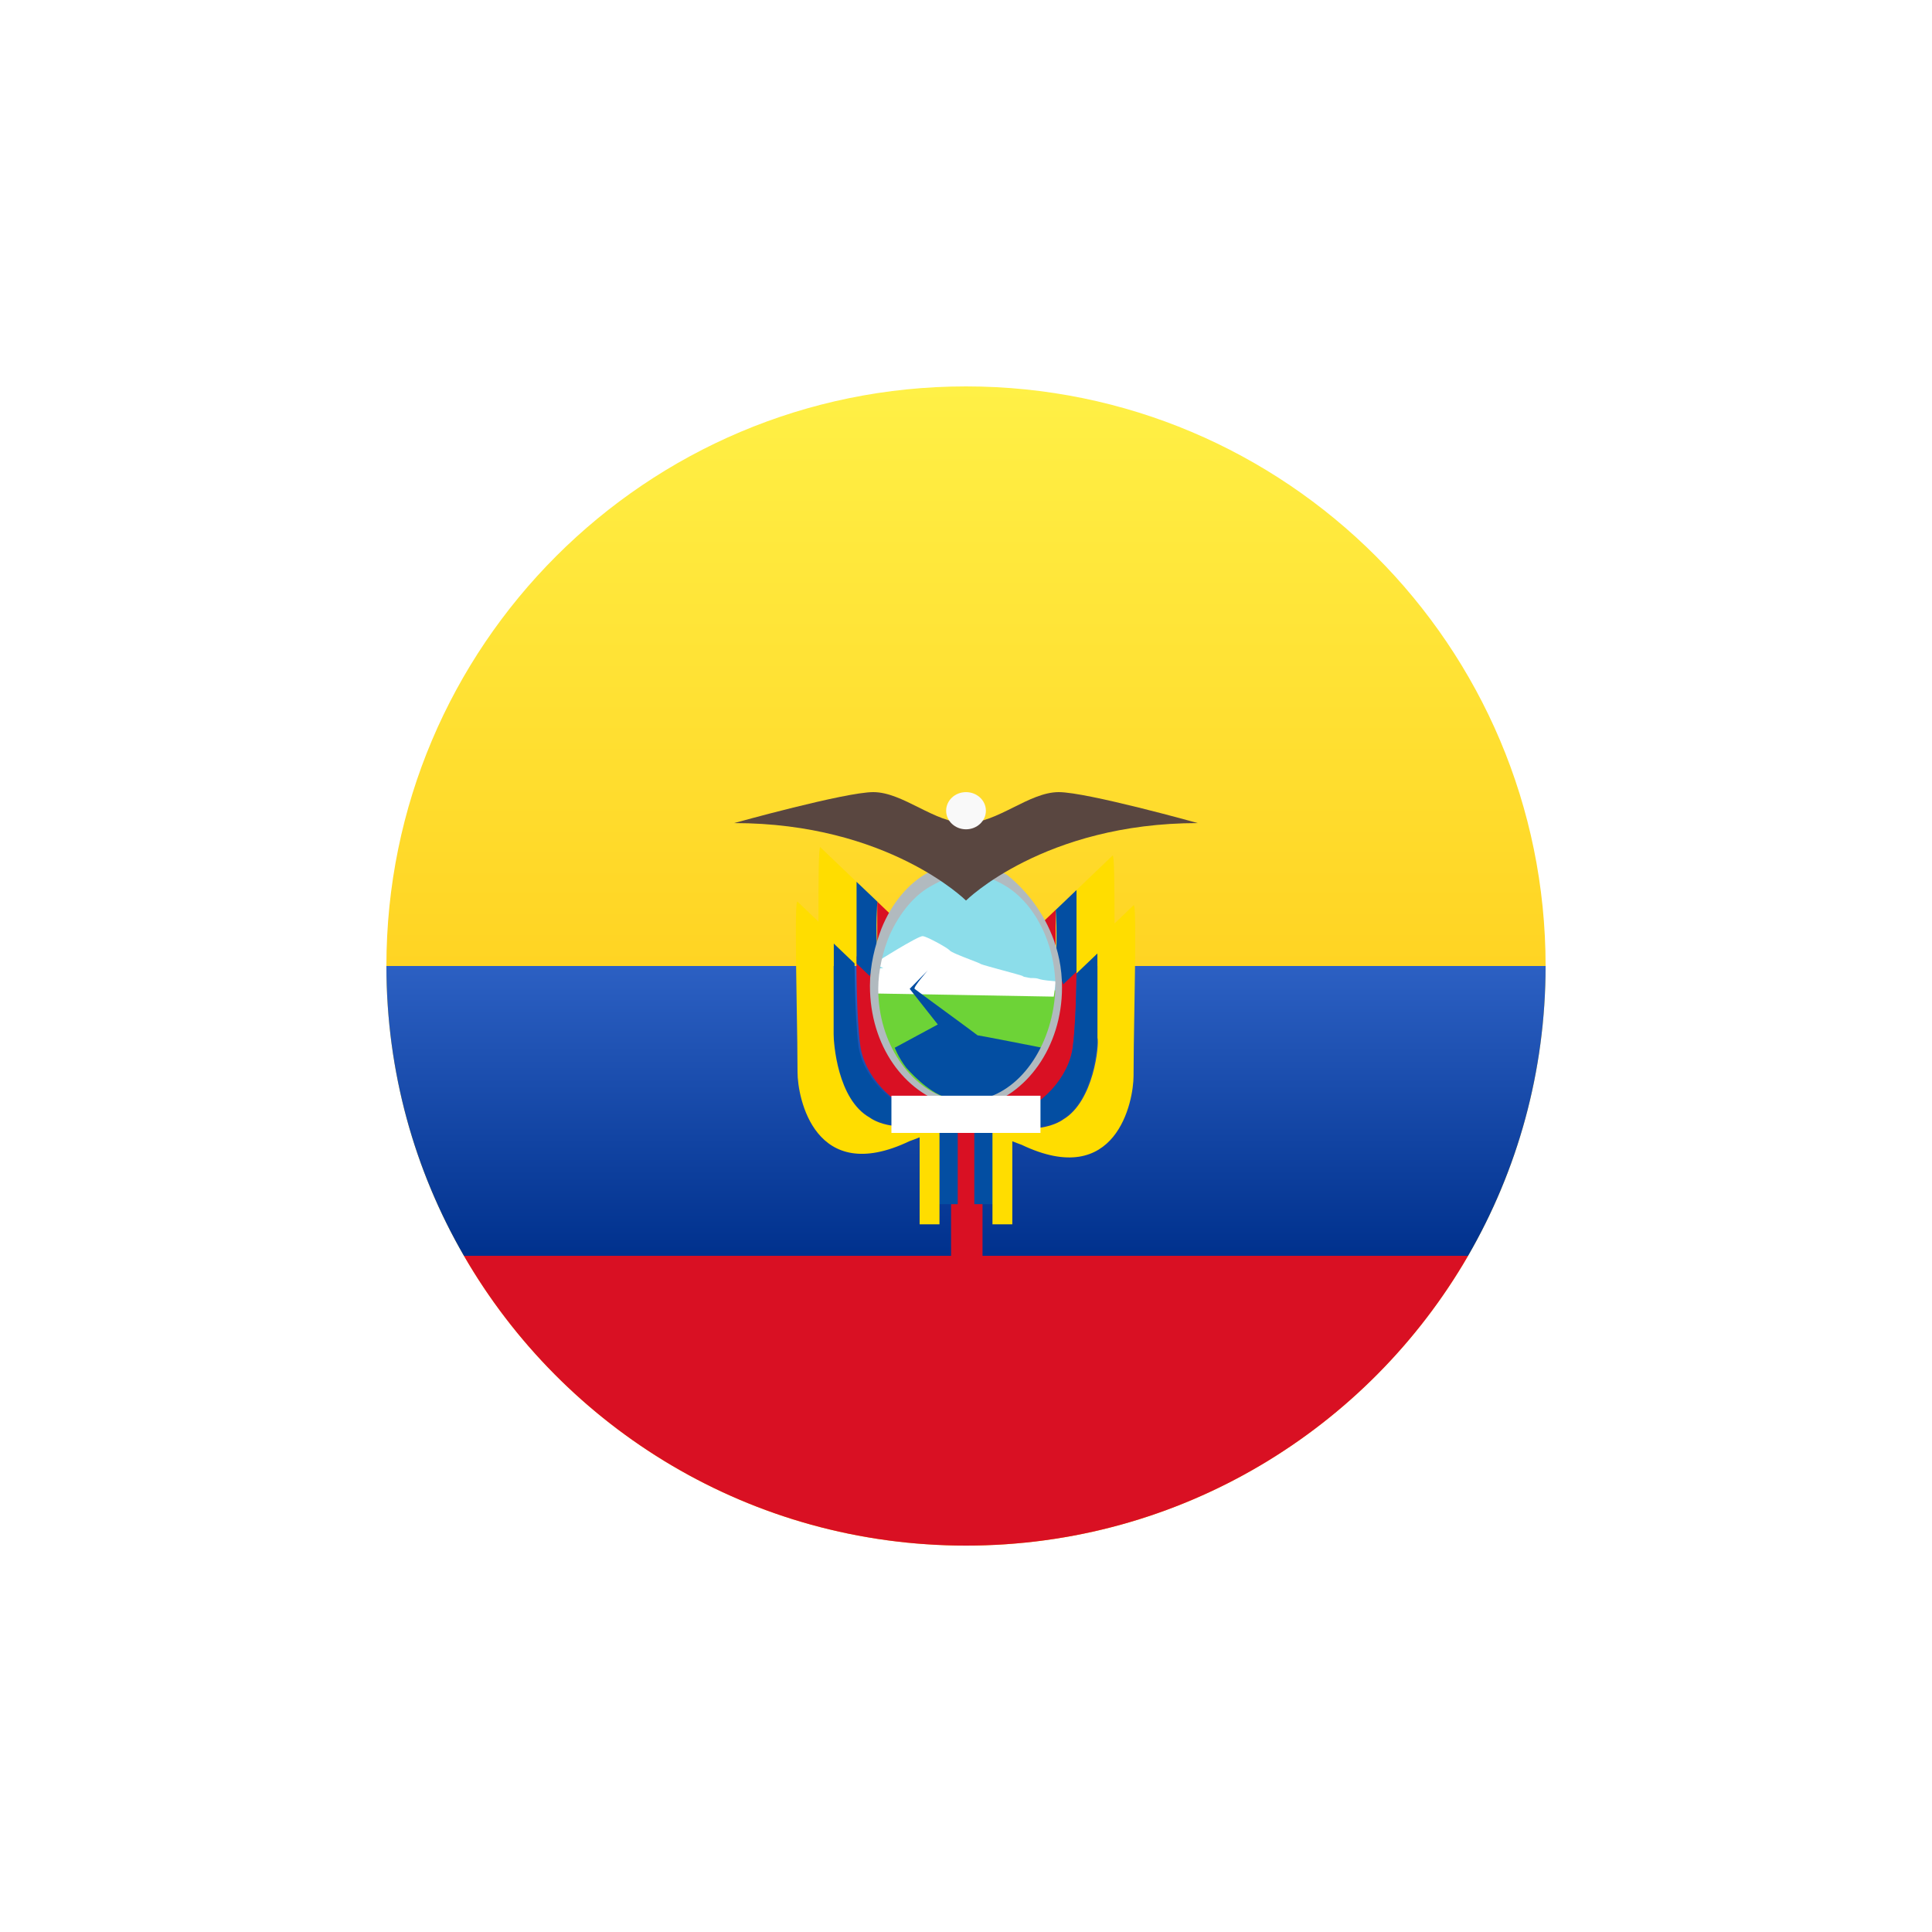 <svg width="40" height="40" viewBox="0 0 40 40" fill="none" xmlns="http://www.w3.org/2000/svg">
<g id="flag-ecuador" filter="url(#filter0_d_1853_19438)">
<path id="Vector" d="M20 30C27.732 30 34 23.732 34 16C34 8.268 27.732 2 20 2C12.268 2 6 8.268 6 16C6 23.732 12.268 30 20 30Z" fill="url(#paint0_linear_1853_19438)" stroke="white" stroke-width="4"/>
<path id="Intersect" d="M9.605 22H30.395C31.416 20.235 32 18.186 32 16H8C8 18.186 8.584 20.235 9.605 22Z" fill="url(#paint1_linear_1853_19438)"/>
<path id="Intersect_2" d="M30.395 22C28.32 25.587 24.442 28 20 28C15.558 28 11.68 25.587 9.605 22H30.395Z" fill="#D91023"/>
<g id="Group 1171274799">
<path id="Vector_2" d="M18.047 16.409C18.047 17.724 18.939 18.782 20.002 18.782C21.065 18.782 21.956 17.724 21.956 16.409C21.956 15.094 21.065 14.036 20.002 14.036C18.939 14.036 18.047 15.126 18.047 16.409Z" fill="#8CDDEA"/>
<path id="Vector_3" d="M18.047 16.505C18.047 17.82 18.939 18.878 20.002 18.878C21.099 18.878 21.956 17.82 21.956 16.505H18.047Z" fill="#6DD337"/>
<path id="Union" d="M18.288 16.04L18.08 15.96C18.08 15.96 19.04 15.351 19.108 15.383C19.177 15.383 19.588 15.607 19.657 15.671C19.678 15.711 19.912 15.8 20.093 15.87C20.204 15.913 20.296 15.948 20.308 15.96C20.343 15.976 20.549 16.032 20.754 16.088C20.96 16.144 21.166 16.2 21.2 16.216H21.16C21.259 16.236 21.325 16.249 21.337 16.249C21.45 16.249 21.472 16.256 21.506 16.267C21.544 16.279 21.598 16.296 21.817 16.313C21.888 16.313 21.878 16.328 21.864 16.348C21.858 16.357 21.852 16.367 21.852 16.377L21.817 16.634L18.114 16.569L18.183 16.056C18.183 16.056 18.223 16.05 18.288 16.04Z" fill="white"/>
<path id="Vector_4" d="M18.834 16.473L19.416 17.211L18.525 17.692C18.525 17.692 18.593 17.884 18.765 18.109C18.936 18.301 19.348 18.718 19.725 18.75C20.136 18.782 20.411 18.782 20.651 18.654C20.856 18.526 21.165 18.366 21.371 18.045C21.576 17.756 21.576 17.692 21.576 17.692C21.576 17.692 20.273 17.435 20.239 17.435C20.205 17.403 18.971 16.505 18.936 16.473C18.902 16.441 19.211 16.088 19.211 16.088L18.834 16.473Z" fill="#034EA2"/>
<g id="Union_2">
<path d="M18.163 15.719L18.438 14.93L18.163 14.667V15.719Z" fill="#D91023"/>
<path d="M21.856 15.89L21.581 15.101L21.856 14.838V15.89Z" fill="#D91023"/>
<path d="M18.085 16.62V16.132C18.048 16.097 18.038 16.087 18.032 16.082L18.029 16.079C18.023 16.073 18.016 16.066 17.96 16.013C17.929 15.983 17.881 15.938 17.81 15.869L17.731 15.794V15.832C17.731 15.982 17.731 17.071 17.81 17.635C17.889 18.273 18.478 18.874 19.028 19.024C19.225 19.062 19.5 19.062 19.854 18.912C19.873 18.912 19.883 18.903 19.893 18.893C19.903 18.884 19.913 18.874 19.932 18.874C18.871 18.762 18.203 17.86 18.085 16.62Z" fill="#D91023"/>
<path d="M21.936 16.658V16.17L22.29 15.832V15.869C22.29 16.019 22.29 17.108 22.211 17.672C22.132 18.311 21.582 18.912 20.992 19.099C20.796 19.137 20.521 19.137 20.167 18.987C20.147 18.987 20.138 18.978 20.128 18.968C20.118 18.959 20.108 18.949 20.088 18.949C21.11 18.799 21.818 17.898 21.936 16.658Z" fill="#D91023"/>
<path d="M20.342 19.231H19.691V22H20.342V19.231Z" fill="#D91023"/>
</g>
<g id="Union_3">
<path d="M17.732 15.945L18.007 16.208L18.125 15.908L18.165 15.72C18.125 15.197 18.164 14.675 18.165 14.668L18.244 14.743L18.165 14.668L18.165 14.668L17.732 14.255V15.833L17.457 15.569L17.26 15.419V17.41C17.26 17.56 17.339 18.725 17.968 19.1C17.968 19.1 18.636 19.626 19.815 18.912C19.461 19.063 19.186 19.063 18.989 19.025C18.439 18.875 17.85 18.274 17.771 17.635C17.692 16.997 17.692 15.795 17.692 15.795L17.732 15.833V15.945Z" fill="#034EA2"/>
<path fill-rule="evenodd" clip-rule="evenodd" d="M22.014 16.379L22.289 16.116C22.284 16.512 22.267 17.229 22.212 17.673C22.134 18.311 21.544 18.912 20.994 19.063C20.797 19.1 20.522 19.1 20.168 18.95C21.348 19.664 22.016 19.138 22.016 19.138C22.645 18.762 22.723 17.598 22.723 17.448V15.419L22.289 15.834V14.426L21.857 14.839L21.857 14.839L21.778 14.914L21.857 14.839C21.857 14.846 21.896 15.368 21.857 15.891L21.896 16.079L22.014 16.379ZM22.289 16.093V15.834L22.291 15.832C22.291 15.832 22.291 15.934 22.289 16.093Z" fill="#034EA2"/>
<path d="M19.178 19.36H19.829V20.931H19.178V19.36Z" fill="#034EA2"/>
<path d="M20.823 19.36H20.172V20.931H20.823V19.36Z" fill="#034EA2"/>
</g>
<path id="Union_4" d="M17.927 14.443L17.731 14.255V15.983L17.259 15.532V17.41C17.259 17.598 17.338 18.762 18.006 19.138C18.006 19.138 18.674 19.663 19.814 18.912C19.853 18.912 19.892 18.912 19.932 18.875H20.128C20.109 18.901 20.087 18.926 20.062 18.951C20.097 18.957 20.128 18.987 20.128 18.987C21.347 19.701 22.015 19.175 22.015 19.175C22.644 18.8 22.762 17.635 22.722 17.485V15.739L22.288 16.154V14.426L22.092 14.614L23.035 13.713C23.07 13.679 23.074 14.336 23.075 15.12L23.469 14.743C23.522 14.692 23.504 15.823 23.486 16.898L23.486 16.898C23.477 17.416 23.469 17.92 23.469 18.274C23.469 18.8 23.115 20.64 21.15 19.701C21.15 19.701 21.075 19.675 20.959 19.629V21.348H20.548V19.446C20.332 19.338 20.103 19.203 19.948 19.055C19.805 19.169 19.625 19.274 19.451 19.362V21.348H19.04V19.547C18.914 19.597 18.831 19.626 18.831 19.626C16.866 20.565 16.512 18.725 16.512 18.199C16.512 17.845 16.504 17.34 16.495 16.823C16.478 15.748 16.459 14.617 16.512 14.668L16.945 15.081C16.945 14.24 16.947 13.506 16.984 13.541L17.927 14.443Z" fill="#FFDD00"/>
<path id="Vector_5" d="M20.823 14.1C20.823 14.1 20.445 13.875 19.965 13.875C19.588 13.875 19.211 14.067 19.211 14.067C18.8 14.292 18.457 14.709 18.251 15.222C18.114 15.575 18.011 15.992 18.011 16.409C18.011 17.66 18.731 18.622 19.657 18.878C19.657 18.878 19.794 18.942 19.965 18.942C20.137 18.942 20.308 18.91 20.308 18.91C21.234 18.686 21.988 17.692 21.988 16.441C21.988 14.805 20.651 13.971 20.823 14.1ZM20.343 18.75C20.343 18.75 20.171 18.782 20 18.782C19.828 18.782 19.657 18.75 19.657 18.75C18.834 18.525 18.183 17.595 18.183 16.473C18.183 16.088 18.285 15.671 18.423 15.35C18.628 14.901 18.937 14.516 19.314 14.324C19.314 14.324 19.691 14.1 20 14.1C20.445 14.1 20.788 14.324 20.788 14.324C21.405 14.677 21.851 15.511 21.851 16.441C21.817 17.595 21.166 18.558 20.343 18.75Z" fill="#B1BABF"/>
<path id="Vector_6" d="M18.456 18.686H21.542V19.456H18.456V18.686Z" fill="white"/>
<path id="Vector_7" d="M21.92 12.4C21.303 12.4 20.651 13.041 20 13.041C19.349 13.041 18.697 12.4 18.08 12.4C17.497 12.4 15.2 13.041 15.2 13.041C18.389 13.041 20 14.645 20 14.645C20 14.645 21.611 13.041 24.8 13.041C24.8 13.041 22.503 12.4 21.92 12.4Z" fill="#594640"/>
<path id="Vector_8" d="M20 13.17C20.227 13.17 20.412 12.997 20.412 12.785C20.412 12.572 20.227 12.4 20 12.4C19.773 12.4 19.589 12.572 19.589 12.785C19.589 12.997 19.773 13.17 20 13.17Z" fill="#F9F9F9"/>
</g>
</g>
<defs>
<filter id="filter0_d_1853_19438" x="0" y="0" width="40" height="40" filterUnits="userSpaceOnUse" color-interpolation-filters="sRGB">
<feFlood flood-opacity="0" result="BackgroundImageFix"/>
<feColorMatrix in="SourceAlpha" type="matrix" values="0 0 0 0 0 0 0 0 0 0 0 0 0 0 0 0 0 0 127 0" result="hardAlpha"/>
<feOffset dy="4"/>
<feGaussianBlur stdDeviation="2"/>
<feComposite in2="hardAlpha" operator="out"/>
<feColorMatrix type="matrix" values="0 0 0 0 0 0 0 0 0 0 0 0 0 0 0 0 0 0 0.25 0"/>
<feBlend mode="normal" in2="BackgroundImageFix" result="effect1_dropShadow_1853_19438"/>
<feBlend mode="normal" in="SourceGraphic" in2="effect1_dropShadow_1853_19438" result="shape"/>
</filter>
<linearGradient id="paint0_linear_1853_19438" x1="20" y1="4" x2="20" y2="28" gradientUnits="userSpaceOnUse">
<stop stop-color="#FFF046"/>
<stop offset="1" stop-color="#FFB800"/>
</linearGradient>
<linearGradient id="paint1_linear_1853_19438" x1="20" y1="16" x2="20" y2="22" gradientUnits="userSpaceOnUse">
<stop stop-color="#2C60C3"/>
<stop offset="1" stop-color="#00318D"/>
</linearGradient>
</defs>
</svg>
